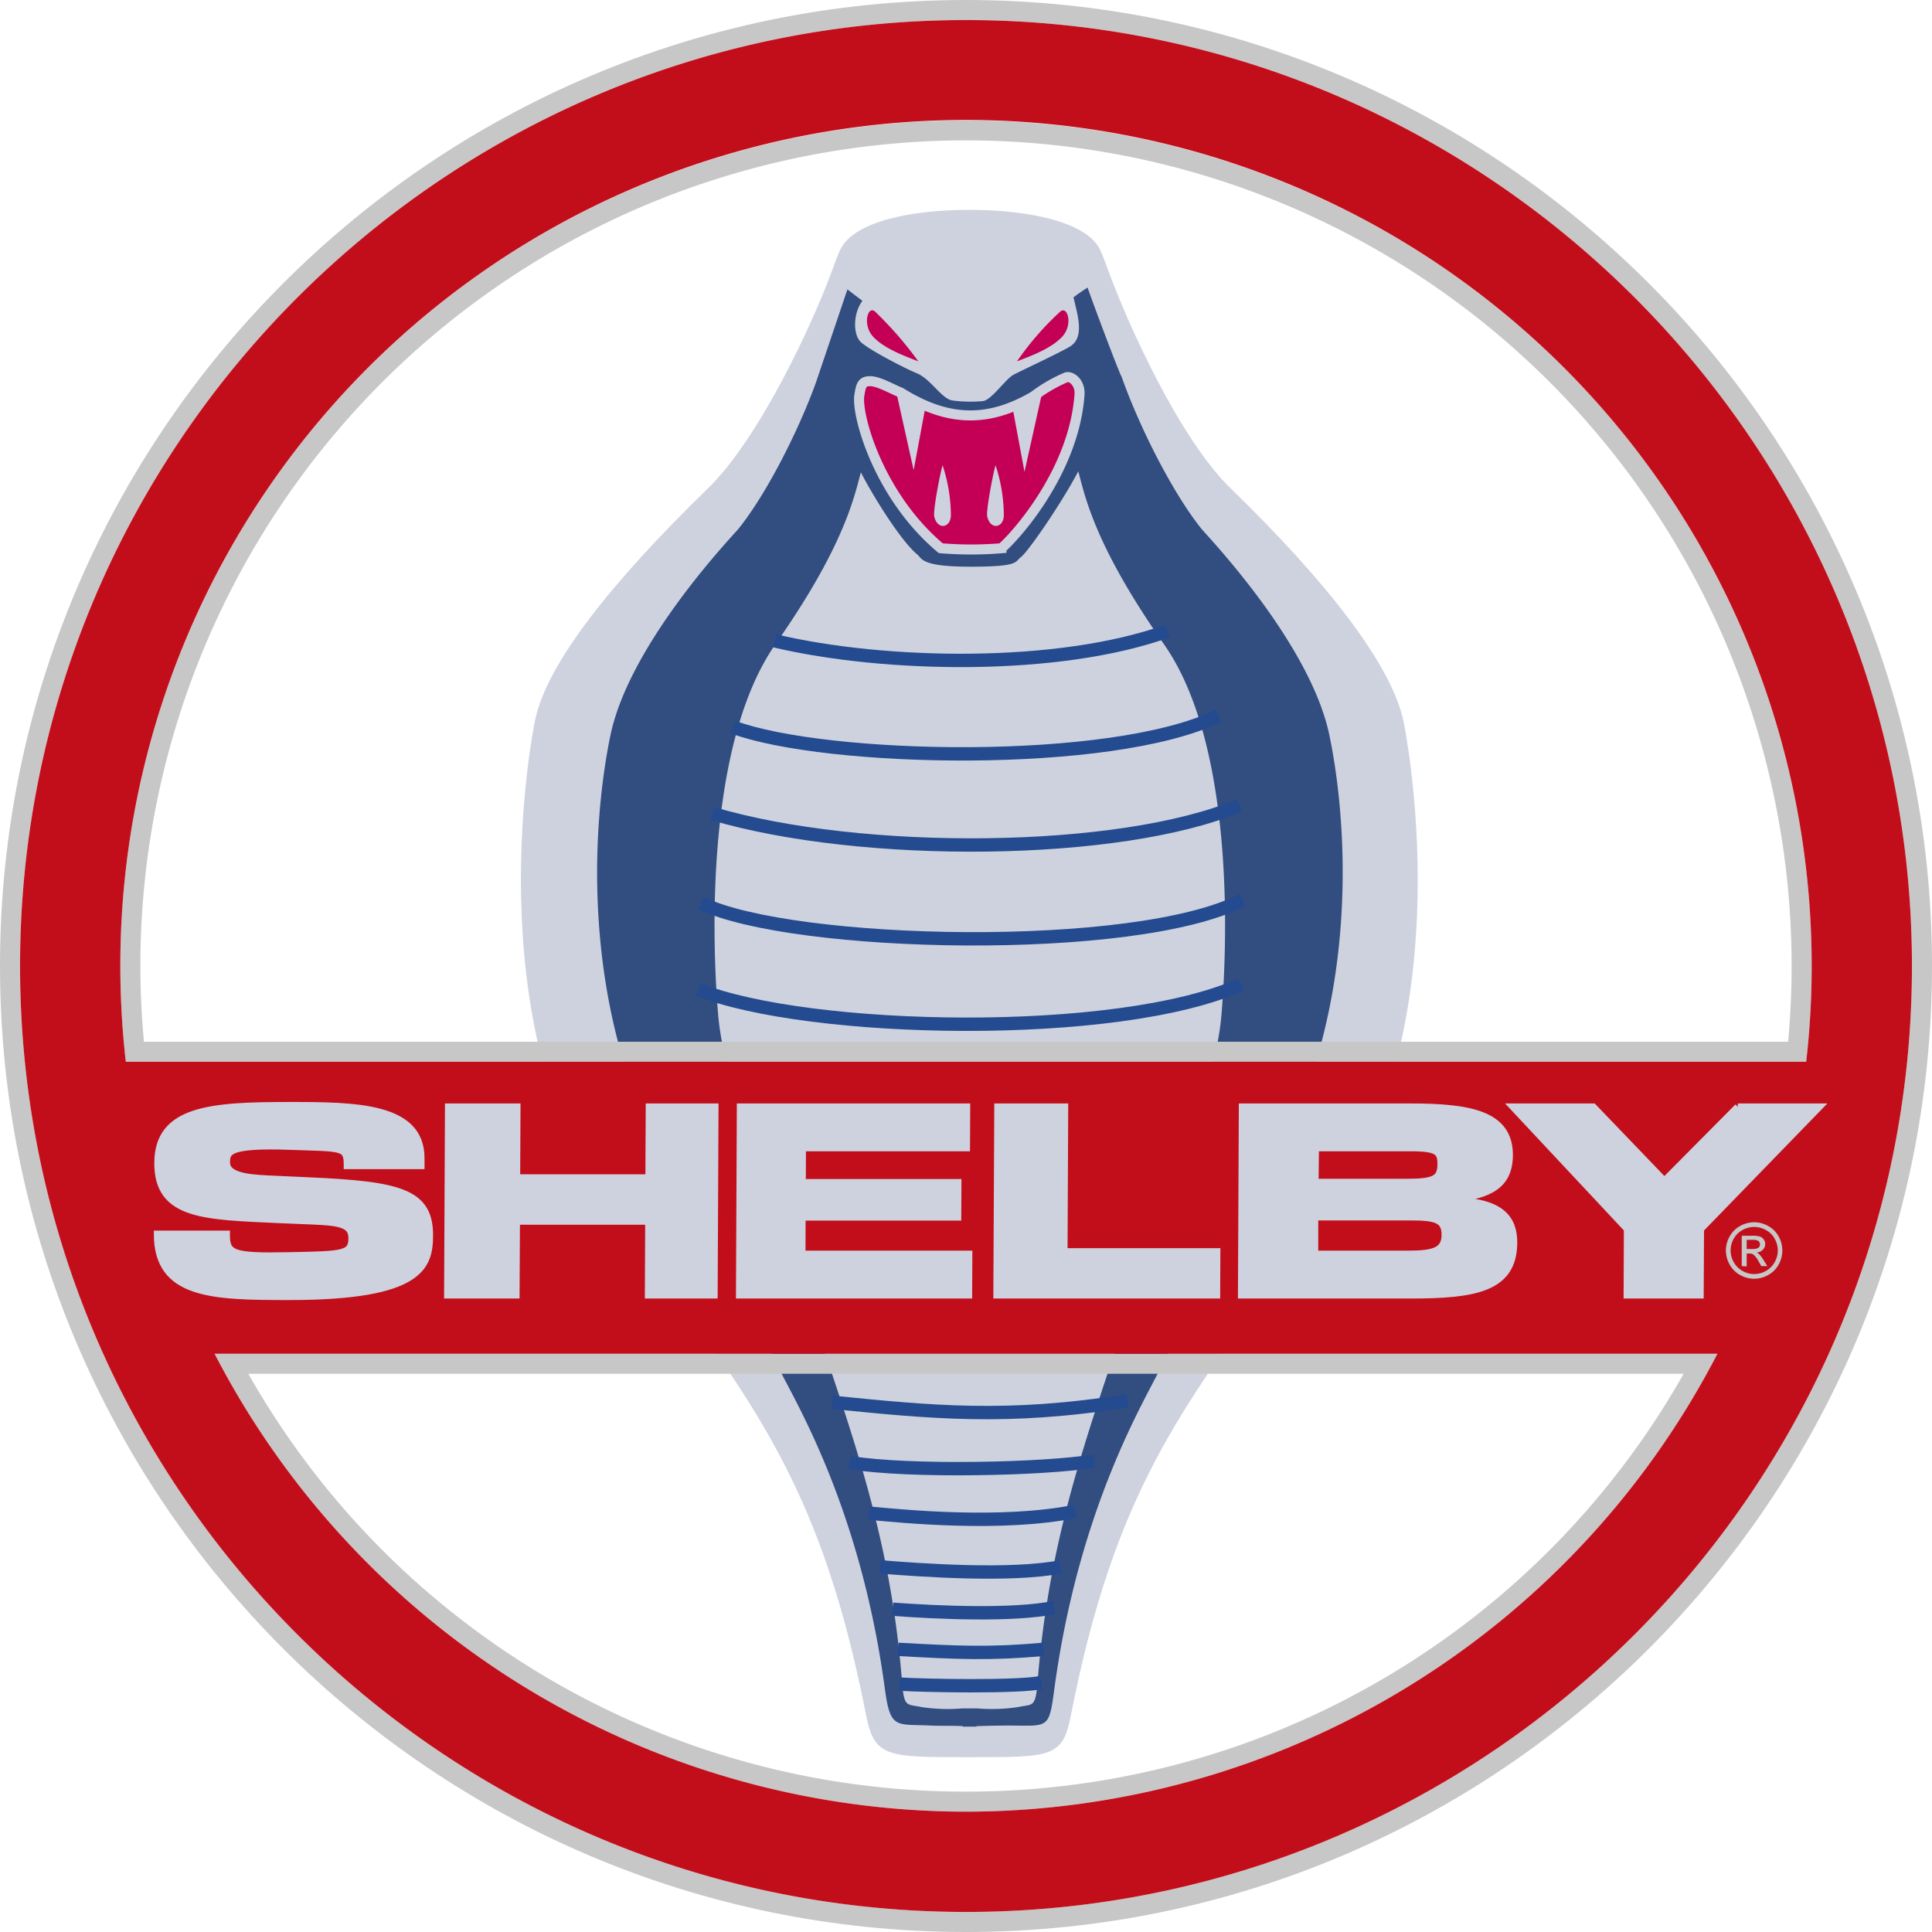 <svg id="b3c8e20d-f846-4b67-ba93-4d55fa64e316" data-name="Layer 1" xmlns="http://www.w3.org/2000/svg" viewBox="0 0 289 289"><defs><style>.e1c3a9da-c5c6-4555-ba97-7b11fc51b83e,.fd56e797-2343-46e4-b1a4-3cce80e1dc73{fill:#ced2de}.e1c3a9da-c5c6-4555-ba97-7b11fc51b83e{stroke:#ced2de}.a5f57a08-1864-444d-9fe7-3e889b2b098a{fill:#c7c7c7}</style></defs><path class="e1c3a9da-c5c6-4555-ba97-7b11fc51b83e" d="M145 262.35c12.61 0 13.55 0 14.74-6.05 6.5-33.21 16.57-45.81 31.59-66.68l6.91-8.32c20.43-28.87 11.32-72.78 11.23-73.24-1.72-8.19-11-20.35-25.74-34.66-7.89-7.67-15.61-25.14-18.24-32.29-.66-1.77-1.09-2.94-1.39-3.56-1.89-3.85-10.22-5.66-19.1-5.66s-17 1.81-18.85 5.66c-.31.62-.74 1.79-1.39 3.56-2.63 7.15-10.61 24.62-18.5 32.29-14.72 14.31-24 26.22-25.73 34.41-.1.46-9.21 44.62 11.23 73.49l6.9 8.32c15 20.87 24.84 33.47 31.35 66.68 1.21 6.05 2.4 6.05 14.99 6.05z"/><path d="M198.86 110c-2.86-13.85-18.44-30-19.15-30.91-4.32-5.39-9.32-15.28-12-22.92l-.16.33.14-.29c-1.13-2.62-4.78-12.46-5-13.19-1 .61-2.11 1.46-2.11 1.46.62 2.68 1.66 5.88-.41 7.28-1.2.8-7.5 3.72-8.62 4.33s-3.3 3.83-4.55 3.91a20.49 20.49 0 01-4.5-.09c-1.64-.21-3.27-3.24-5.39-4.09-1.78-.73-7.45-3.66-8.45-4.76S127.55 47 129 45l-2.24-1.71s-4.42 13.1-4.76 14.08c-2.72 7.44-7.42 16.59-11.5 21.69-.75.94-16.32 17.09-19.19 30.94s-4.66 42.26 9.51 66.23c9.88 16.71 13.18 23.16 15.56 28.19 2.21 4.65 12.31 20.71 16 48.33.81 6 1.69 5.11 6.89 5.37 1.46.07 3.32 0 4.74.09v.07h2.06v-.07c1.42-.05 3.28-.09 4.74-.09 6 0 6.09.63 6.89-5.37 3.72-27.62 13.81-43.68 16-48.33 2.39-5 5.68-11.48 15.56-28.19 14.27-24.01 12.47-52.45 9.6-66.23zm-16.13 41.61c-.95 11.53-6.53 18.2-10.91 34.29-5.64 20.73-14.45 38.25-16.6 65.55-.32 4.07-.68 3.42-2.91 3.9a26.22 26.22 0 01-6.17.2H144a26.22 26.22 0 01-6.17-.2c-2.23-.48-2.59.17-2.91-3.9-2.15-27.3-11-44.82-16.6-65.55-4.38-16.09-9.95-22.76-10.91-34.29s-1.75-40.47 8.6-55.26c9.92-14.18 11.65-21.4 12.76-25.7 1.74 3.42 6 10.29 8.44 12.29.74.61.5 1.83 7.95 1.83s6.59-.73 7.58-1.46 5.89-7.76 8.56-12.81c1.11 4.28 2.76 11.51 12.8 25.85 10.38 14.75 9.59 43.65 8.63 55.22z" fill="#324d80"/><path d="M150.79 61.21a6.72 6.72 0 01-3.36 1.95 15 15 0 01-4.23.24 9.79 9.79 0 01-4.72-2.31" stroke="#000" fill="none"/><path d="M154.64 59.26a22.56 22.56 0 014.84-2.81c.74-.26 2.12.74 2 2.56-.83 11.83-10.06 21.7-11.68 23a55.47 55.47 0 01-9.07 0c-9.32-7.8-12.68-20-12.18-22.91.25-1.45.37-2.08 1.61-2.08s3.11 1.1 4.6 1.71c6.99 4.37 13.04 4.53 19.88.53z" stroke-width="1.5" fill="#c40056" stroke="#ced2de"/><path class="fd56e797-2343-46e4-b1a4-3cce80e1dc73" d="M141 69.6c-.38 1.22-1.45 6.82-1.25 7.68.5 2.07 2.49 1.7 2.49-.25A24.38 24.38 0 00141 69.6zm7.92 0c-.37 1.22-1.45 6.82-1.24 7.68.49 2.07 2.48 1.7 2.48-.25a24.38 24.38 0 00-1.24-7.43z"/><path d="M124.48 209.76c14.57 1.46 26.28 2.68 44.2-.24m-41.57 9.26c8.84 1.46 29.38 1 36.55-.24m-33.66 7.8c5 .48 19.82 1.95 30.81-.25m-29.16 8.29c6 .49 19.59 1.46 27 0m-25.09 6.34c6.69.49 17.92 1 24.13-.25m-23.34 6.25c8.84.49 13.64.73 21.74 0m-21.53 5.2c3.83.24 17.63.49 21.22-.24M104.41 148c16.49 6.58 62.83 7.56 81.23-.73m-80.75-12.17c13.62 6.58 65 7.8 81-.49m-79.33-12.92c22.22 6.59 60.92 6.34 78.84-1.21m-75.73-11.71c13.86 5.12 56.62 6.1 72.62-1.7m-66.41-11.21c16.49 3.9 42.52 4.38 58.77-1.47" stroke="#244b90" stroke-width="2" fill="none"/><path d="M130.9 46.61a55.82 55.82 0 016.47 7.44c-2.11-.81-5.18-1.94-6.79-3.72s-.76-4.69.32-3.72zm27.7 0a43.61 43.61 0 00-6.47 7.44c2.11-.81 5.18-1.94 6.79-3.72s.79-4.65-.32-3.72z" fill="#c40056"/><path class="fd56e797-2343-46e4-b1a4-3cce80e1dc73" d="M134 58.33l4.5 2.17-1.83 9.83-2.67-12zm21.92.25l-4.5 2.17 1.83 9.83 2.67-12z"/><path class="a5f57a08-1864-444d-9fe7-3e889b2b098a" d="M144.5 0C64.82 0 0 64.82 0 144.5S64.82 289 144.5 289 289 224.18 289 144.5 224.18 0 144.5 0zm0 286C66.48 286 3 222.52 3 144.5S66.48 3 144.5 3 286 66.48 286 144.5 222.52 286 144.5 286z"/><path class="a5f57a08-1864-444d-9fe7-3e889b2b098a" d="M144.5 271a126.65 126.65 0 00112.4-68.5H32.1A126.65 126.65 0 00144.5 271zm0-3a123.16 123.16 0 01-107.35-62.5h214.7A123.16 123.16 0 01144.5 268zm0-250A126.45 126.45 0 0018.82 158.83h251.36A126.45 126.45 0 00144.5 18zm123 137.83H21.53c-.35-3.83-.53-7.59-.53-11.33a123.5 123.5 0 01247 0c0 3.74-.18 7.5-.52 11.33z"/><path d="M144.5 3C66.48 3 3 66.48 3 144.5S66.48 286 144.5 286 286 222.52 286 144.5 222.52 3 144.5 3zm0 268a126.65 126.65 0 01-112.4-68.5h224.8A126.65 126.65 0 01144.5 271zM18.82 158.83A126.5 126.5 0 11271 144.5a125.49 125.49 0 01-.82 14.33z" fill="#c20e1a"/><path class="e1c3a9da-c5c6-4555-ba97-7b11fc51b83e" d="M46.25 176.61l-5-.23c-3.19-.15-7.35-.22-7.34-2.48 0-1.58.13-2.73 9.47-2.4 8 .28 8.55 0 8.54 2.89H63v-1.16c0-7.78-9.76-7.89-19.63-7.89-11.78 0-19.75.52-19.79 8.6s7.15 8 18.27 8.53l2.65.11c5.65.23 8.13.19 8.12 2.63s-1.28 2.43-9.35 2.6c-8.73.18-9.39-.3-9.38-3.23H23.51c0 9.24 8.29 9.39 19.77 9.39 19.84 0 21-4.58 21-9.24 0-6.47-4.69-7.52-18.03-8.12zm50.79-.45H77.31l.05-10.6h-10.3l-.13 28.18h10.29l.06-11.04h19.73l-.05 11.04h9.89l.13-28.18h-9.89l-.05 10.6zm22.97 5.93h23.28l.03-5.22h-23.28l.02-5.15h24.54l.03-6.16h-33.91l-.13 28.18h34.33l.03-6.16h-24.96l.02-5.49zm39.28-16.53h-10.06l-.14 28.18h32.93l.03-6.53h-22.86l.1-21.65zm100.66 0l-10.77 10.86h-.42l-10.43-10.86h-12.04l17.12 18.3-.04 9.88h10.98l.05-9.88 17.77-18.3h-12.22zM218 179.58v-.3c6-.6 7.8-2.93 7.81-6.5 0-6.17-5.95-7.22-14.91-7.22h-25.09l-.13 28.18H211c9.56 0 15.43-.94 15.46-7.85.01-3.53-1.81-6.05-8.46-6.31zm-21.2-7.86h14.95c3.36.08 3.78.72 3.77 2.41 0 2.25-1 2.7-5.24 2.7h-13.54zm13.85 15.86h-13.96v-5.52h14.17c3.9 0 5.29.34 5.28 2.67s-1.61 2.85-5.52 2.85z"/><path class="a5f57a08-1864-444d-9fe7-3e889b2b098a" d="M262.4 182.83a4.36 4.36 0 012.07.55 3.83 3.83 0 011.58 1.56 4.26 4.26 0 01.56 2.12 4.31 4.31 0 01-.55 2.1 3.9 3.9 0 01-1.56 1.56 4.24 4.24 0 01-4.21 0 4 4 0 01-1.56-1.56 4.32 4.32 0 01-.56-2.1 4.27 4.27 0 01.57-2.12 3.89 3.89 0 011.58-1.56 4.4 4.4 0 012.08-.55zm0 .7a3.68 3.68 0 00-1.74.46 3.22 3.22 0 00-1.31 1.3 3.5 3.5 0 000 3.52 3.32 3.32 0 001.3 1.3 3.51 3.51 0 003.51 0 3.32 3.32 0 001.3-1.3 3.5 3.5 0 000-3.52 3.18 3.18 0 00-1.32-1.3 3.61 3.61 0 00-1.74-.46zm-1.86 5.86v-4.54h1.56a4 4 0 011.16.12 1.14 1.14 0 01.57.44 1.12 1.12 0 01.22.67 1.22 1.22 0 01-.36.87 1.43 1.43 0 01-.94.41 1.24 1.24 0 01.38.24 5.13 5.13 0 01.68.9l.55.89h-.9l-.4-.72a3.55 3.55 0 00-.77-1 .89.89 0 00-.58-.16h-.43v1.93zm.74-2.56h.89a1.43 1.43 0 00.87-.19.61.61 0 00.23-.5.66.66 0 00-.11-.36.67.67 0 00-.31-.24 2.42 2.42 0 00-.74-.08h-.83z"/></svg>